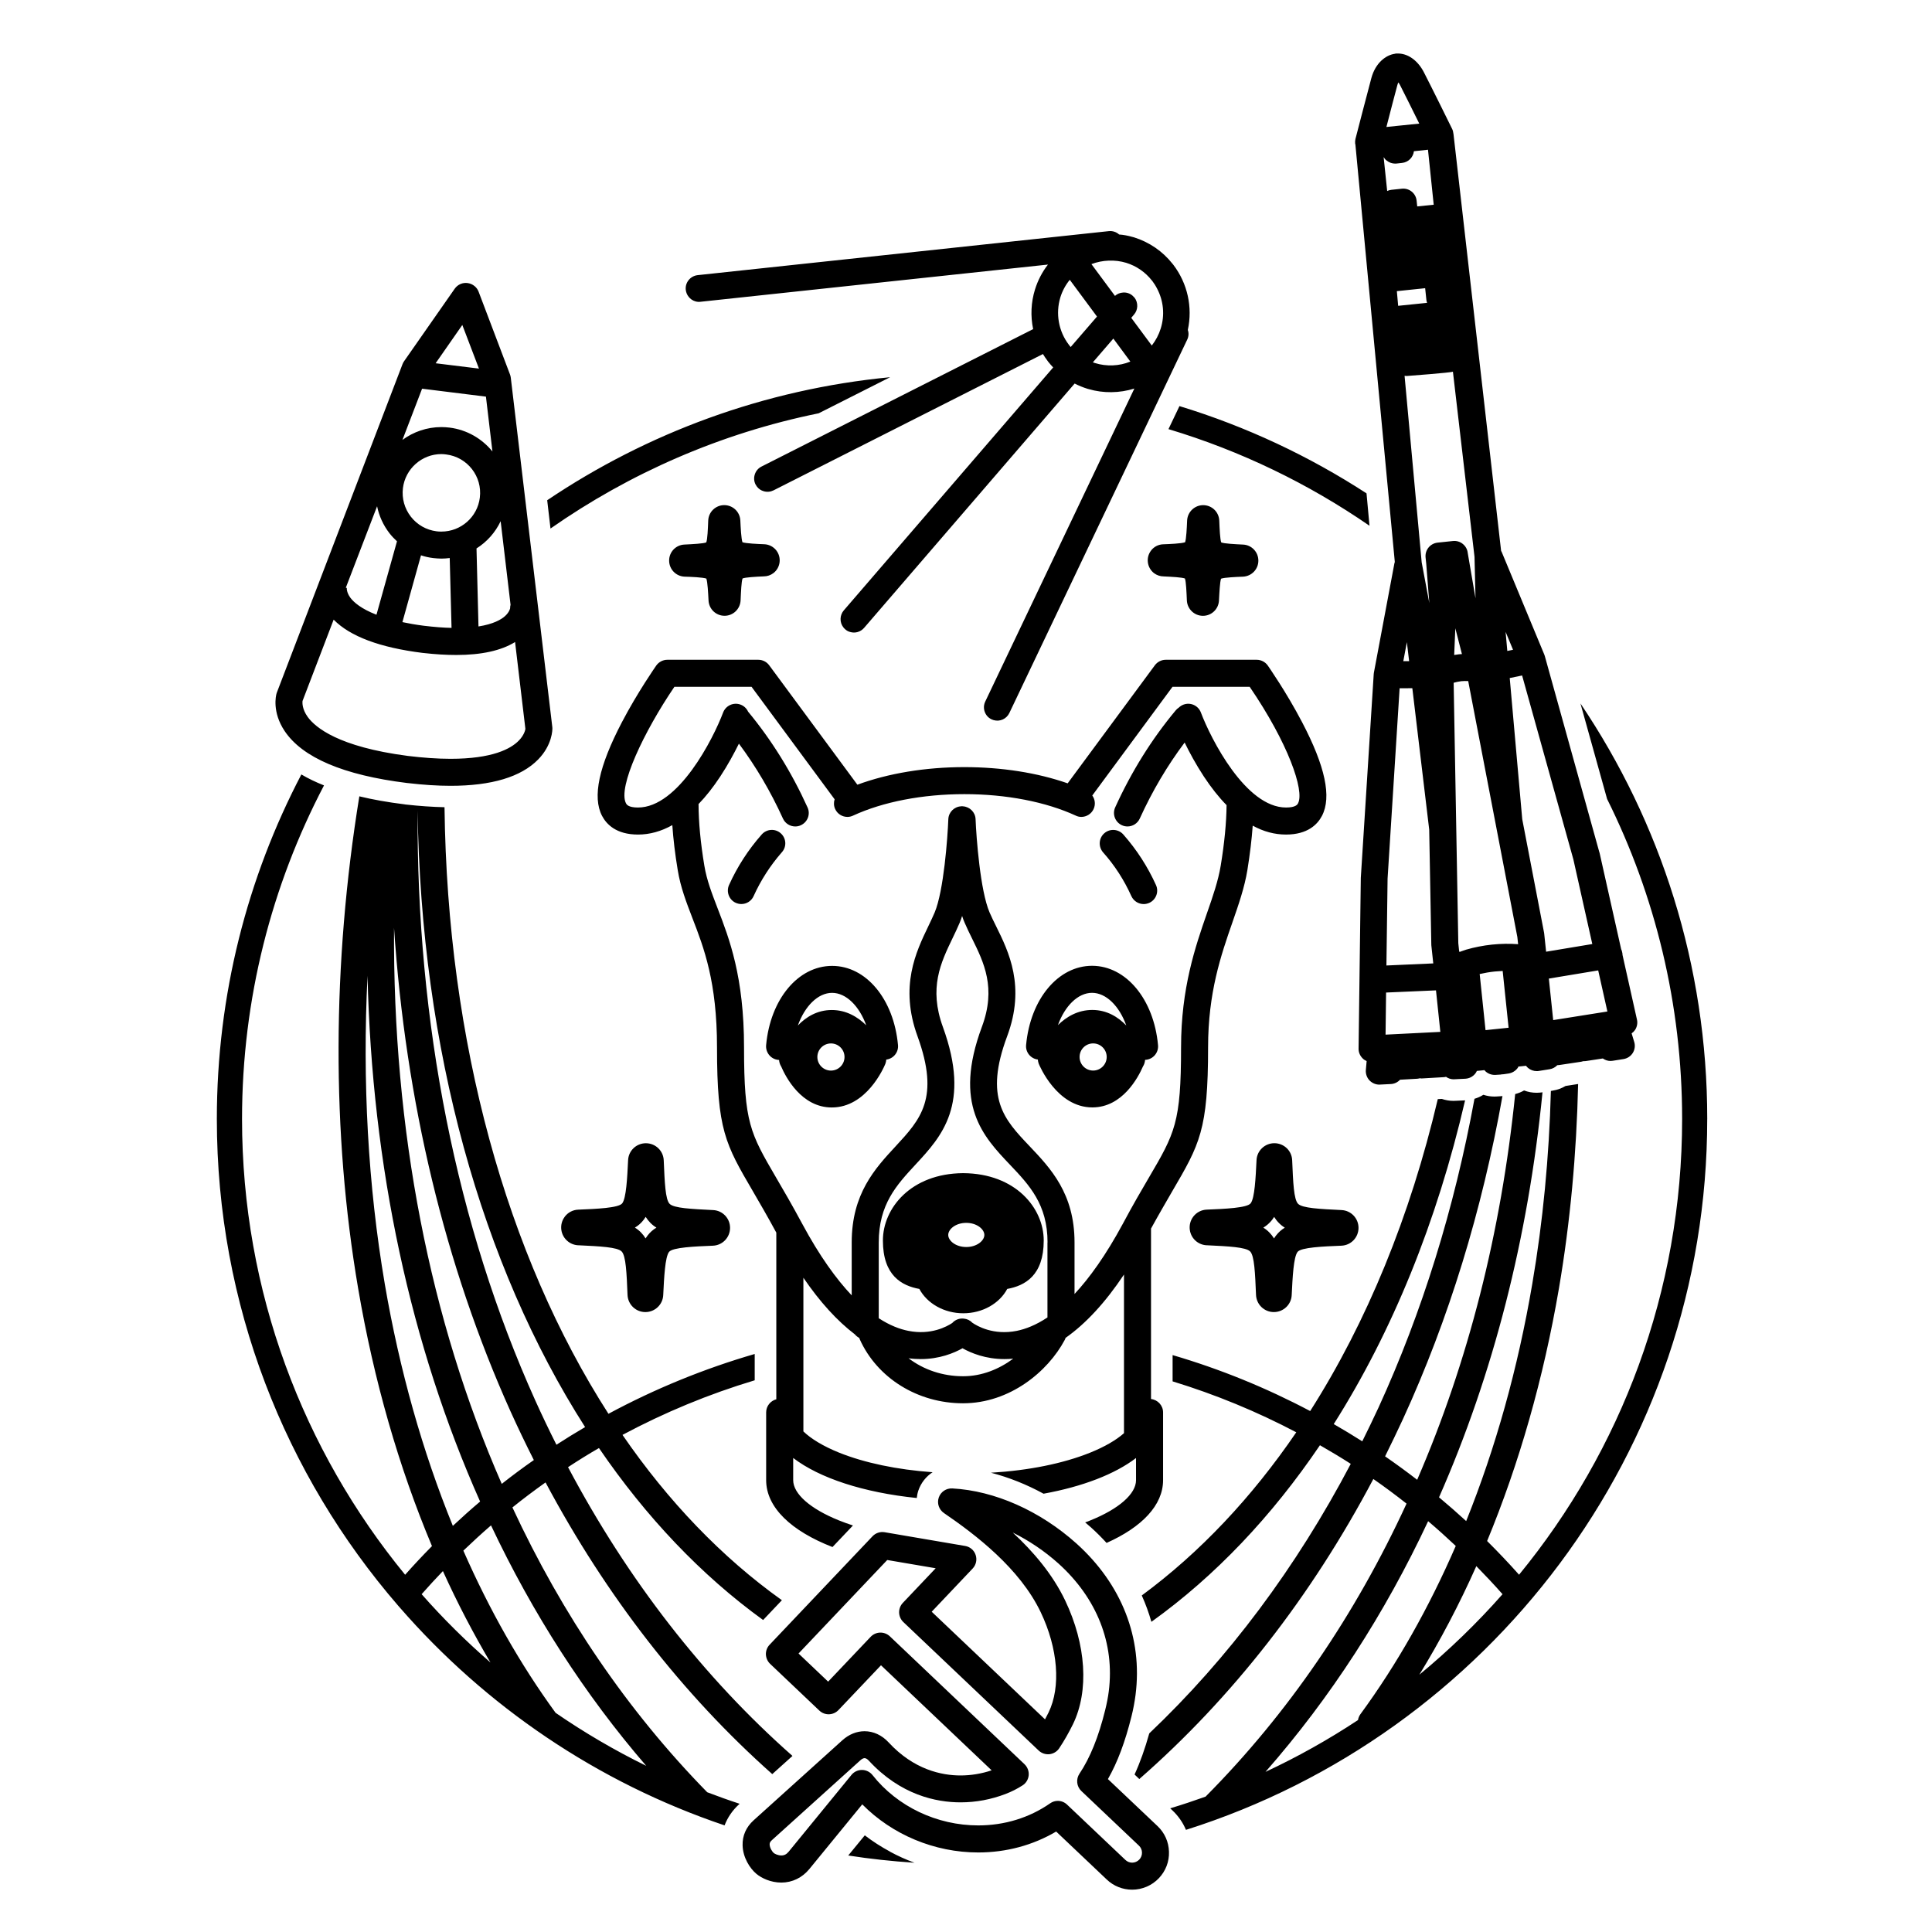 <?xml version="1.0" encoding="UTF-8"?>
<!-- Uploaded to: ICON Repo, www.svgrepo.com, Generator: ICON Repo Mixer Tools -->
<svg fill="#000000" width="800px" height="800px" version="1.1" viewBox="144 144 512 512" xmlns="http://www.w3.org/2000/svg">
 <path d="m379.87 634.7c-2.359-1.27-4.586-2.699-6.691-4.316l-1.559 1.898-2.828 3.445c5.785 0.902 11.637 1.535 17.566 1.918-2.242-0.816-4.41-1.797-6.508-2.934 0.008-0.012 0.008-0.012 0.02-0.012zm-48.457-15.738c2.836 1.078 5.688 2.109 8.59 3.055l-0.105 0.105c-1.773 1.594-3.074 3.523-3.879 5.621-33.668-11.348-63.289-31.527-86.117-57.785-0.133-0.137-0.277-0.301-0.414-0.473-29.918-34.613-48.023-79.707-48.023-128.95 0-32.918 8.102-63.98 22.398-91.297 1.797 1.066 3.824 2.039 6 2.902-13.855 26.445-21.723 56.512-21.723 88.395 0 45.785 16.227 87.863 43.223 120.79 2.312-2.606 4.68-5.133 7.113-7.594-8.785-20.895-15.402-43.875-19.562-68.266-7.039-41.266-6.906-86.027 0.312-130.43 3.613 0.875 7.547 1.57 11.879 2.106 0.117 0.02 0.258 0.039 0.363 0.059 3.664 0.406 7.113 0.648 10.332 0.719 0.754 62.305 16.449 118.71 43.445 160.75 12.297-6.621 25.297-11.941 38.758-15.852v6.973c-12.152 3.652-23.879 8.504-35.039 14.469 12.09 17.582 26.273 32.414 42.246 43.812l-4.977 5.246c-16.465-11.914-31.066-27.352-43.504-45.57-2.785 1.602-5.512 3.301-8.195 5.066 15.84 29.891 35.973 55.781 59.477 76.523l-5.352 4.82c-23.715-21.059-44.031-47.191-60.086-77.301-2.984 2.125-5.926 4.328-8.777 6.629 13.242 28.496 30.547 53.961 51.617 75.469zm-76.742-260.17c-0.336 56.305 10.324 110.03 31.152 156.27 1.805 4 3.684 7.934 5.637 11.809 2.492-1.605 5.027-3.184 7.598-4.68-27.48-42.984-43.492-100.27-44.387-163.39zm22.297 178.45c2.777-2.191 5.613-4.301 8.504-6.312-2.144-4.242-4.211-8.551-6.191-12.93-17.352-38.551-27.801-82.176-30.859-128.15-0.332 53.703 9.484 103.88 28.547 147.39zm-12.961 11.129c2.363-2.211 4.758-4.359 7.227-6.445-18.438-41.379-28.656-88.691-29.836-139.34-1.387 28.008 0.125 55.559 4.574 81.691 3.914 22.848 10.004 44.395 18.035 64.094zm9.973 36.215c-4.539-7.684-8.762-15.754-12.605-24.234-1.918 1.996-3.797 4.039-5.637 6.125 5.656 6.434 11.773 12.48 18.242 18.109zm41.277 27.379c-16.312-18.898-30.074-40.316-41.133-63.723-2.5 2.168-4.934 4.398-7.332 6.695 6.906 15.719 15.094 30.156 24.449 42.98 7.621 5.238 15.652 9.953 24.016 14.047zm135.49 15.957c1.898 1.785 2.977 4.211 3.043 6.812 0.09 2.625-0.875 5.109-2.676 7.008-1.832 1.941-4.43 3.043-7.078 3.043-2.508 0-4.906-0.945-6.734-2.695l-13.406-12.711c-6.168 3.637-13.25 5.543-20.66 5.543-11.602 0-22.781-4.707-30.727-12.75l-13.984 17.098c-1.914 2.348-4.566 3.633-7.461 3.633-2.816 0-5.246-1.184-6.594-2.301-1.762-1.461-3.602-4.367-3.672-7.594-0.07-2.543 0.953-4.832 2.922-6.609l23.484-21.184c1.762-1.594 3.805-2.422 5.91-2.422 2.359 0 4.606 1.047 6.359 2.941 6.695 7.262 14.082 8.781 19.09 8.781 2.754 0 5.57-0.465 8.23-1.359l-29.32-27.84-11.281 11.879c-1.367 1.422-3.621 1.492-5.062 0.121l-13.035-12.375c-0.699-0.672-1.082-1.559-1.125-2.519-0.02-0.945 0.328-1.863 0.977-2.543l27.293-28.762c0.828-0.867 2.023-1.258 3.199-1.062l21.328 3.641c1.305 0.211 2.387 1.137 2.797 2.402 0.414 1.258 0.105 2.625-0.805 3.586l-10.848 11.445 30.031 28.52c0.324-0.594 0.641-1.203 0.945-1.832 3.305-6.785 2.5-16.969-2.086-26.566-5.562-11.648-17.297-20.57-25.641-26.273-1.336-0.918-1.895-2.594-1.375-4.109 0.52-1.523 1.977-2.5 3.594-2.418 11.25 0.609 23.246 5.945 32.891 14.594 12.016 10.816 17.582 25.066 15.664 40.125-0.246 1.867-0.598 3.789-1.074 5.684-1.691 6.801-3.707 12.168-6.246 16.625zm-4.106 7.008c-0.02-0.707-0.312-1.34-0.805-1.809l-15.262-14.48c-1.27-1.199-1.477-3.144-0.504-4.594 2.805-4.18 5.059-9.734 6.832-16.934 0.402-1.648 0.734-3.281 0.934-4.891 1.605-12.656-3.129-24.68-13.352-33.891-3.672-3.289-7.812-6.074-12.098-8.191 5.43 5.027 10.551 11.023 13.887 17.992 5.582 11.707 6.367 23.961 2.074 32.805-1.117 2.262-2.332 4.41-3.648 6.375-0.574 0.875-1.527 1.441-2.57 1.57-1.062 0.105-2.098-0.242-2.871-0.973l-35.875-34.059c-0.68-0.648-1.078-1.559-1.109-2.5-0.02-0.953 0.332-1.875 0.984-2.562l8.707-9.184-12.836-2.188-23.508 24.781 7.844 7.453 11.273-11.879c1.367-1.43 3.621-1.496 5.078-0.133l35.695 33.902c0.789 0.762 1.203 1.84 1.102 2.941-0.105 1.098-0.711 2.09-1.641 2.672-1.414 0.91-2.922 1.668-4.457 2.258-3.863 1.48-7.871 2.231-11.957 2.231-6.438 0-15.895-1.918-24.348-11.09-0.363-0.395-0.777-0.629-1.098-0.629-0.414 0-0.883 0.359-1.129 0.59l-23.457 21.176c-0.516 0.465-0.574 0.816-0.562 1.133 0.02 0.898 0.73 1.953 1.074 2.231 0.258 0.223 1.113 0.664 2.031 0.664 0.766 0 1.359-0.312 1.93-0.992l16.652-20.363c0.68-0.832 1.703-1.309 2.769-1.309h0.02c1.098 0.012 2.106 0.516 2.781 1.359 6.602 8.359 17.086 13.34 28.023 13.34 6.949 0 13.543-2.016 19.039-5.844 0.621-0.438 1.328-0.66 2.047-0.66 0.887 0 1.773 0.344 2.445 0.984l15.457 14.66c0.492 0.469 1.125 0.73 1.797 0.73 0.719 0 1.391-0.293 1.898-0.82 0.484-0.508 0.73-1.168 0.711-1.875zm149.79-194.38c0 88.223-58.156 163.12-138.14 188.38-0.816-1.934-2.019-3.672-3.582-5.152l-0.59-0.555c3.148-0.945 6.289-1.996 9.367-3.094 21.875-22.027 39.727-48.238 53.262-77.656-2.871-2.258-5.805-4.449-8.797-6.523-16.445 31.121-37.441 58.02-62.023 79.512l-1.258-1.199c1.477-3.219 2.746-6.801 3.898-10.898 20.949-19.871 38.965-43.969 53.398-71.43-2.676-1.723-5.41-3.344-8.168-4.934-12.73 18.793-27.711 34.648-44.664 46.801-0.68-2.371-1.527-4.711-2.551-6.988 15.441-11.383 29.188-26.012 40.945-43.242-10.469-5.508-21.441-10.027-32.777-13.496v-6.961c12.645 3.703 24.859 8.695 36.461 14.828 15.012-23.574 26.516-51.609 33.816-82.664l1.062-0.059c0.977 0.336 2.019 0.523 3.074 0.523 0.156 0 0.324-0.004 0.469-0.016l2.629-0.117c-7.445 32.168-19.266 61.254-34.805 85.789 2.551 1.461 5.066 2.992 7.559 4.57 1.457-2.949 2.902-5.918 4.297-8.934 11.582-25.293 20.113-52.828 25.438-81.844 0.836-0.25 1.633-0.59 2.352-1.062 0.941 0.312 1.918 0.473 2.934 0.473 0.188 0 0.383-0.012 0.578-0.02l1.309-0.086c0.105 0 0.156-0.023 0.246-0.035-5.402 30.324-14.227 59.141-26.34 85.543-1.551 3.359-3.141 6.656-4.769 9.945 2.883 1.996 5.727 4.062 8.504 6.211 13.473-31.074 22.25-65.52 25.973-102.22 0.836-0.211 1.613-0.535 2.359-0.953 1.043 0.398 2.168 0.609 3.301 0.609 0.508 0 0.984-0.047 1.477-0.105l0.105-0.035c-3.797 38.598-13.078 74.805-27.422 107.35 2.438 2.039 4.84 4.133 7.195 6.297 7.785-19.348 13.703-40.477 17.512-62.832 2.832-16.566 4.469-33.695 4.934-51.156l0.539-0.102c1.188-0.176 2.332-0.609 3.356-1.219l3.324-0.52c-0.422 18.504-2.098 36.664-5.09 54.199-4.09 23.871-10.535 46.375-19.027 66.914 2.902 2.887 5.738 5.856 8.465 8.934 26.988-32.918 43.215-75.008 43.215-120.79 0-30.441-7.164-59.246-19.887-84.797l-7.059-25.316c21.223 31.492 33.602 69.371 33.602 110.13zm-91.922 157.75c9.715-13.254 18.176-28.234 25.281-44.613-2.394-2.246-4.82-4.449-7.32-6.559-11.465 24.5-25.902 46.836-43.102 66.434 8.535-3.984 16.711-8.57 24.516-13.73 0.086-0.543 0.293-1.062 0.625-1.531zm37.68-31.82c-2.254-2.559-4.586-5.019-6.949-7.438-4.516 10.148-9.574 19.754-15.105 28.777 7.902-6.527 15.285-13.66 22.055-21.34zm-209.22-101.8c2.539 0.117 4.516 2.207 4.504 4.727-0.012 2.539-1.996 4.602-4.523 4.715-4.769 0.191-10.695 0.438-11.645 1.641-1.055 1.367-1.316 6.727-1.543 11.441-0.109 2.519-2.195 4.508-4.727 4.508h-0.012c-2.539 0-4.606-2-4.719-4.527-0.238-5.789-0.422-10.379-1.566-11.539-1.137-1.148-5.812-1.367-11.273-1.629h-0.02c-1.043 0-2.066-0.348-2.883-0.984-2.055-1.582-2.449-4.516-0.906-6.57 0.02-0.035 0.039-0.059 0.059-0.09 0.855-1.098 2.144-1.758 3.543-1.805 4.762-0.195 10.688-0.449 11.633-1.668 1.062-1.367 1.336-6.727 1.562-11.441 0.109-2.523 2.195-4.492 4.715-4.492 2.559 0.012 4.625 1.996 4.727 4.535 0.246 5.793 0.422 10.387 1.566 11.531 1.137 1.145 5.699 1.355 11.508 1.648zm-15.008 4.656c-0.578-0.348-1.109-0.766-1.594-1.258-0.484-0.5-0.906-1.039-1.258-1.594-0.168 0.273-0.348 0.535-0.543 0.789-0.641 0.848-1.406 1.516-2.312 2.055 0.586 0.359 1.133 0.789 1.617 1.289 0.48 0.5 0.875 1.008 1.211 1.57 0.176-0.277 0.363-0.539 0.551-0.789 0.656-0.855 1.434-1.527 2.328-2.062zm131.07 0.242v45.176c1.789 0.203 3.195 1.707 3.195 3.543v17.965c0 6.641-5.617 12.453-14.973 16.629-1.301-1.414-2.672-2.801-4.144-4.121-0.5-0.453-1.012-0.875-1.531-1.32 0.469-0.16 0.941-0.332 1.367-0.523 7.598-3.062 12.113-7.039 12.113-10.664l-0.004-5.871c-5.562 4.254-14.105 7.566-24.5 9.457-4.516-2.469-9.211-4.336-13.941-5.562 9.969-0.59 19.145-2.434 26.328-5.336 3.82-1.543 6.852-3.309 8.926-5.144v-42.043c-4.961 7.445-10.148 13.039-15.48 16.785-0.066 0.195-0.137 0.395-0.25 0.594-4.449 8.324-14.516 16.742-26.93 16.742-12.004 0-22.758-6.676-27.387-17.008-0.055-0.105-0.086-0.223-0.105-0.312-0.453-0.242-0.848-0.551-1.164-0.941-4.684-3.57-9.254-8.57-13.648-15.008v40.723c2.07 1.996 5.289 3.93 9.406 5.602 6.832 2.75 15.441 4.535 24.836 5.215-1.723 1.125-3.066 2.801-3.769 4.836-0.227 0.66-0.352 1.328-0.422 1.996-14.168-1.449-25.789-5.289-32.754-10.609v5.871c0 3.629 4.519 7.602 12.102 10.664 1.199 0.48 2.438 0.934 3.738 1.352l-5.422 5.715c-10.906-4.231-17.582-10.488-17.582-17.73v-17.965c0-1.664 1.152-3.059 2.691-3.465v-44.164c-2.394-4.418-4.41-7.871-6.191-10.938-7.301-12.496-9.523-16.27-9.523-38.168 0-17.336-3.457-26.336-6.523-34.258-1.598-4.18-3.141-8.133-3.883-12.699-0.715-4.262-1.18-8.258-1.438-11.93-2.961 1.656-5.984 2.5-9.094 2.5-5.742 0-8.344-2.699-9.531-4.961-2.59-4.984-0.855-13.113 5.273-24.824 4.18-7.981 8.902-14.711 9.09-15 0.68-0.953 1.773-1.531 2.934-1.531h24.137c1.125 0 2.195 0.539 2.867 1.457l23.367 31.648c8.184-3.019 18.055-4.66 28.336-4.66h0.031c9.875 0 19.371 1.5 27.363 4.297l23.105-31.285c0.684-0.918 1.75-1.457 2.883-1.457h24.117c1.152 0 2.262 0.57 2.934 1.531 0.188 0.289 4.902 7.008 9.082 15 6.141 11.707 7.871 19.84 5.273 24.824-1.176 2.262-3.789 4.961-9.527 4.961-3.027 0-5.961-0.789-8.828-2.359-0.258 3.637-0.734 7.566-1.414 11.789-0.762 4.621-2.324 9.113-3.965 13.844-3.031 8.699-6.449 18.582-6.449 33.117 0 21.895-2.207 25.676-9.512 38.168-1.621 2.809-3.465 5.961-5.609 9.859zm-36.516 34.484c-0.801 0.074-1.586 0.109-2.352 0.109-4.953 0-8.797-1.582-11.09-2.867-2.281 1.285-6.125 2.867-11.07 2.867-1.031 0-2.102-0.059-3.219-0.215 3.965 3.027 9.02 4.762 14.43 4.762 5.031 0.008 9.605-1.918 13.301-4.656zm9.094-30.789c0-10.105-4.832-15.211-9.965-20.617-7.094-7.465-15.098-15.926-7.441-36.516 3.859-10.348 0.555-17.035-2.625-23.484-0.691-1.402-1.328-2.699-1.91-4.062-0.258-0.57-0.484-1.188-0.699-1.848-0.207 0.648-0.422 1.27-0.66 1.824-0.57 1.355-1.199 2.656-1.867 4.047-3.117 6.481-6.359 13.168-2.562 23.555 7.465 20.547-0.348 29.004-7.262 36.457-5.008 5.41-9.742 10.516-9.742 20.645v20.07c2.953 1.918 5.594 2.902 7.824 3.34 5.996 1.211 10.246-1.148 11.648-2.074 0.816-0.906 1.969-1.301 3.09-1.16 0.848 0.074 1.633 0.449 2.254 1.098 1.293 0.887 5.602 3.371 11.754 2.144 2.312-0.469 5.066-1.508 8.141-3.559v-19.859l0.023 0.008zm35.383-51.719c0-15.738 3.789-26.672 6.836-35.465 1.621-4.629 3.004-8.656 3.672-12.672 0.992-6.027 1.512-11.426 1.551-16.047-2.055-2.09-4.062-4.621-6.012-7.578-2.125-3.231-3.848-6.434-5.098-9.012-4.586 6.109-8.578 12.852-11.887 20.133-0.598 1.324-1.91 2.106-3.254 2.106-0.508 0-1.012-0.105-1.484-0.324-1.797-0.816-2.594-2.938-1.785-4.727 4.309-9.477 9.715-18.141 16.062-25.738 0.238-0.289 0.516-0.516 0.781-0.695 0.363-0.344 0.777-0.621 1.258-0.801 1.848-0.699 3.914 0.238 4.613 2.082 2.644 7.008 11.875 25.184 22.57 25.184 2.602 0 3.043-0.832 3.18-1.117 1.762-3.371-2.664-16.012-12.82-30.875h-20.449l-21.262 28.812c0.734 1.004 0.91 2.367 0.352 3.582-0.598 1.305-1.91 2.086-3.254 2.086-0.492 0-1.008-0.109-1.484-0.348-7.961-3.656-18.414-5.684-29.492-5.684h-0.031c-11.055 0-21.527 2.023-29.473 5.684-0.492 0.238-1.004 0.348-1.508 0.348-1.352 0-2.644-0.77-3.25-2.086-0.379-0.84-0.414-1.758-0.141-2.578l-22.016-29.816h-20.445c-8.062 11.859-15.047 26.582-12.832 30.875 0.156 0.289 0.578 1.117 3.18 1.117 10.707 0 19.926-18.176 22.57-25.195 0.711-1.832 2.766-2.769 4.625-2.07 0.918 0.344 1.602 1.027 1.988 1.859 6.219 7.512 11.523 16.047 15.75 25.375 0.828 1.789 0.023 3.91-1.777 4.727-0.473 0.223-0.973 0.324-1.477 0.324-1.359 0-2.664-0.781-3.266-2.106-3.25-7.16-7.176-13.809-11.664-19.84-1.25 2.519-2.902 5.606-4.957 8.723-1.867 2.832-3.777 5.262-5.758 7.301 0.012 0.047 0.02 0.066 0.02 0.105 0.012 4.672 0.523 10.137 1.535 16.219 0.641 3.856 1.984 7.301 3.512 11.289 3.117 8.09 7.004 18.164 7.004 36.84 0 19.957 1.637 22.758 8.523 34.562 1.867 3.188 4.18 7.148 6.898 12.207 4.621 8.594 9.047 14.664 13.113 18.965v-14.012c0-12.938 6.191-19.613 11.648-25.504 6.57-7.109 11.77-12.715 5.793-29.152-4.82-13.215-0.383-22.395 2.836-29.102 0.621-1.301 1.219-2.539 1.715-3.715 2.394-5.707 3.426-19.773 3.613-24.703 0.07-1.855 1.559-3.316 3.379-3.414 0.039-0.012 0.09-0.02 0.121-0.02h0.105 0.102c0.059 0 0.105 0.012 0.145 0.02 1.82 0.102 3.305 1.562 3.371 3.406 0.195 4.934 1.25 18.992 3.699 24.691 0.504 1.164 1.102 2.402 1.754 3.703 3.316 6.711 7.856 15.914 2.91 29.152-6.121 16.398-0.805 22 5.926 29.09 5.586 5.883 11.934 12.566 11.934 25.531v13.668c3.977-4.266 8.293-10.254 12.801-18.609 2.695-5.059 5.019-9.02 6.887-12.207 6.918-11.797 8.543-14.598 8.543-34.555zm-6.106-0.59c0.188 1.98-1.27 3.723-3.238 3.898-0.066 0.012-0.117 0.012-0.195 0.012-0.031 0.629-0.227 1.23-0.559 1.754-1.238 2.84-5.406 10.848-13.41 10.848-9.402 0-14.016-11.105-14.211-11.578-0.137-0.344-0.195-0.727-0.238-1.109-1.914-0.238-3.293-1.949-3.109-3.863 1.133-12.168 8.484-20.98 17.488-20.98 9 0.012 16.359 8.852 17.473 21.02zm-13.602 3.144c0-1.984-1.605-3.594-3.594-3.594s-3.594 1.605-3.594 3.594c0 1.984 1.602 3.602 3.594 3.602 1.98 0 3.594-1.617 3.594-3.602zm5.188-8.344c-1.84-5.144-5.324-8.652-9.074-8.652-3.727 0-7.199 3.465-9.035 8.551 2.246-2.207 5.273-4.016 9.113-4.016 3.859 0.008 6.82 1.859 8.996 4.117zm60.656-233.73c-0.031-0.398-0.02-0.789 0.07-1.18 0.137-0.52 3.223-12.488 4.227-16.184 1.102-4.027 3.848-6.086 6.223-6.418 0.074-0.012 0.117-0.039 0.195-0.051h0.039c0.02 0 0.031-0.012 0.055-0.012 0.09 0 0.16 0.012 0.246 0 2.777-0.141 5.512 1.738 7.184 5.012 1.762 3.406 7.246 14.504 7.465 14.973 0.18 0.363 0.277 0.754 0.316 1.152 0.02 0.07 0.031 0.125 0.039 0.191l12.617 110.46c0.066 0.102 0.117 0.203 0.168 0.324l11.246 27.09s0 0.012 0.012 0.012l0.012 0.047c0.059 0.121 0.102 0.25 0.141 0.402l14.453 51.988c0.02 0.066 0.031 0.117 0.066 0.18l5.719 25.523c0.133 0.289 0.246 0.59 0.289 0.926 0.066 0.191 0.066 0.398 0.066 0.578l3.828 17.133c0.227 0.953 0.031 1.98-0.523 2.797-0.246 0.352-0.535 0.637-0.887 0.871l0.68 2.242c0.312 0.977 0.176 2.066-0.367 2.941-0.539 0.871-1.445 1.473-2.481 1.637l-2.863 0.453c-0.188 0.035-0.371 0.047-0.559 0.047-0.734 0-1.441-0.242-2.039-0.664l-4.516 0.691c-0.188 0.023-0.359 0.035-0.535 0.035-0.055 0-0.105-0.012-0.145-0.012-0.195 0.066-0.363 0.125-0.578 0.156l-5.812 0.875c-0.16 0.023-0.316 0.035-0.484 0.039-0.539 0.559-1.238 0.941-2.023 1.066l-2.856 0.457c-0.188 0.039-0.383 0.047-0.57 0.047-0.836 0-1.641-0.297-2.281-0.82-0.215-0.172-0.395-0.383-0.555-0.598l-2.023 0.211c-0.059 0.102-0.102 0.207-0.145 0.312-0.578 0.82-1.465 1.371-2.457 1.527l-1.32 0.191c-0.168 0.023-0.336 0.035-0.504 0.035h-0.012c-0.105 0.012-0.188 0.039-0.297 0.055l-1.324 0.086c-0.082 0.004-0.152 0.004-0.227 0.004-0.926 0-1.812-0.352-2.481-0.988-0.102-0.102-0.141-0.18-0.227-0.277l-2.012 0.211c-0.105 0.25-0.262 0.492-0.422 0.707-0.648 0.812-1.602 1.301-2.625 1.359l-2.902 0.141c-0.059 0.012-0.121 0.012-0.188 0.012-0.734 0-1.445-0.23-2.031-0.656-0.156 0.016-0.312 0.07-0.449 0.082l-5.906 0.344c-0.07 0.004-0.133 0.004-0.207 0.004-0.121 0-0.258-0.023-0.367-0.047-0.215 0.051-0.449 0.105-0.684 0.125l-4.57 0.258c-0.629 0.672-1.492 1.098-2.414 1.145l-2.902 0.145c-0.07 0-0.109 0.012-0.176 0.012-0.957 0-1.898-0.395-2.59-1.098-0.711-0.734-1.074-1.777-0.984-2.797l0.207-2.344c-0.367-0.172-0.73-0.379-1.023-0.68-0.719-0.695-1.133-1.629-1.113-2.625l0.59-45.246c0-0.059 0-0.133 0.012-0.18l3.414-53.867c0.012-0.125 0.031-0.289 0.059-0.43l0.012-0.039v-0.012l5.41-28.844c0.02-0.117 0.074-0.23 0.105-0.344l-10.449-110.69c-0.07-0.07-0.059-0.145-0.059-0.219zm8.285 217.83 12.414-0.551-0.508-4.769c-0.012-0.105-0.012-0.191-0.012-0.309l-0.555-30.379-4.473-37.473-3.367 0.012-3.191 50.441zm3.113-174.82 7.664-0.789c-0.105-0.293-0.176-0.559-0.195-0.867l-0.316-3.012-7.5 0.781zm2.906 94.168-0.598-5.039-0.945 5.047zm8.27 98.246-1.152-11-13.227 0.574-0.137 11.156zm18.09-1.098-1.57-15.047c-0.68 0.031-1.367 0.082-2.066 0.141-1.391 0.141-2.734 0.379-4.027 0.672l1.551 14.871zm23.746-15.195-13.078 2.168 1.152 11.004 14.363-2.281zm-20.164-78.156-3.281 0.68 3.316 37.414 5.773 30.016c0.012 0.105 0.02 0.215 0.047 0.312l0.504 4.781 12.242-2.035-5.027-22.465zm-4.375-11.559 0.453 5.059 1.516-0.312zm-9.91 13.039c-0.59-0.031-1.199-0.02-1.82 0.031-0.719 0.102-1.406 0.227-2.035 0.418l1.23 69.008 0.215 2.07c0.156 0.406-0.195 0.312 1.898-0.363 2.16-0.621 4.473-1.078 6.836-1.328 2.352-0.238 4.684-0.277 6.906-0.105l-0.207-1.91zm-2.566-7.082c0.309-0.047 0.594-0.047 0.906-0.066l-1.754-6.836-0.301 7.07c0.379-0.051 0.762-0.125 1.148-0.168zm-13.414-73.789c-0.125 0.012-0.25 0.02-0.383 0.02-0.168 0-0.332-0.02-0.5-0.047l4.535 49.438 2.023 10.793s-0.785-10.184-0.816-10.41l-0.176-1.684c-0.195-1.977 1.23-3.715 3.18-3.926l4.074-0.43c0.945-0.098 1.891 0.176 2.625 0.785 0.734 0.598 1.211 1.461 1.301 2.414l2.055 11.984-0.266-10.992-5.723-49.07c-0.438 0.27-11.93 1.125-11.93 1.125zm-5.695-65.969 3.305-0.344h0.012l5.391-0.551c-1.777-3.602-4.121-8.309-5.129-10.27-0.145-0.273-0.293-0.473-0.402-0.641-0.105 0.176-0.195 0.398-0.273 0.699-0.59 2.144-1.902 7.231-2.902 11.105zm-0.738 7.969 0.941 8.996c0.336-0.152 0.719-0.273 1.113-0.312l2.785-0.297c1.961-0.203 3.707 1.219 3.906 3.188l0.16 1.508 4.367-0.449-1.516-14.574-3.727 0.395c-0.195 1.613-1.477 2.941-3.168 3.102l-1.426 0.16c-0.109 0.012-0.246 0.02-0.367 0.02-0.816 0-1.613-0.281-2.254-0.801-0.34-0.238-0.602-0.562-0.816-0.934zm-184.94 35.203c-0.215-1.941 1.199-3.68 3.141-3.906l108.96-11.664c0.992-0.105 1.996 0.211 2.746 0.891 1.129 0.07 2.387 0.312 3.582 0.66l0.352 0.09c4.066 1.27 7.609 3.707 10.242 7.047l0.195 0.242c3.754 4.938 5.144 11.227 3.828 17.266 0.289 0.77 0.246 1.727-0.156 2.551l-47.133 98.945c-0.746 1.578-2.508 2.379-4.18 1.891-0.188-0.055-0.352-0.109-0.523-0.191-0.516-0.25-0.945-0.578-1.289-1.02-0.828-1.078-0.984-2.508-0.402-3.703l39.52-82.953c-3.93 1.234-8.238 1.289-12.148 0.137l-0.273-0.074c-1.184-0.367-2.312-0.832-3.406-1.387l-55.809 64.762c-0.91 1.047-2.348 1.48-3.672 1.078-0.488-0.117-0.934-0.367-1.324-0.715-0.172-0.152-0.328-0.312-0.473-0.5l-0.039-0.047c-1.012-1.32-0.945-3.199 0.133-4.457l55.496-64.391c-0.465-0.488-0.91-0.996-1.336-1.531l-0.16-0.227c-0.434-0.574-0.855-1.184-1.219-1.793l-71.398 36.129c-0.805 0.398-1.727 0.488-2.586 0.23-0.719-0.191-1.34-0.621-1.793-1.199-0.168-0.223-0.281-0.402-0.383-0.594-0.422-0.836-0.492-1.793-0.188-2.699 0.293-0.887 0.922-1.629 1.77-2.051l71.984-36.422c-0.734-3.5-0.559-7.113 0.484-10.48 0.75-2.414 1.898-4.648 3.445-6.625l-92.078 9.859c-0.453 0.066-0.918 0.016-1.352-0.105-0.719-0.211-1.352-0.641-1.797-1.219-0.449-0.551-0.676-1.176-0.758-1.824zm117.82 19-4.508-6.098-5.43 6.297c0.195 0.07 0.383 0.133 0.57 0.191 3.082 0.957 6.414 0.812 9.367-0.391zm-10.316-25.828 6.238 8.418c0.59-0.523 1.32-0.832 2.106-0.883 0.945-0.09 1.859 0.223 2.57 0.84 0.168 0.152 0.332 0.316 0.484 0.5l0.035 0.02c0.996 1.336 0.945 3.223-0.145 4.473l-0.734 0.867 5.441 7.34c1.055-1.352 1.859-2.863 2.371-4.516 1.109-3.547 0.754-7.316-0.977-10.594-0.363-0.719-0.797-1.379-1.258-2l-0.125-0.145c-1.742-2.211-4.09-3.824-6.781-4.664-2.969-0.902-6.305-0.773-9.227 0.344zm-5.973 21.379 0.109 0.145c0.125 0.152 0.246 0.297 0.363 0.449l6.977-8.074-7.215-9.742c-1.129 1.387-1.977 2.957-2.5 4.664-1.297 4.285-0.473 8.969 2.266 12.559zm78.875 39.371c-15.219-9.883-31.867-17.723-49.574-23.125l-2.91 6.102c19.207 5.769 37.125 14.473 53.273 25.605zm-45.938 191.71c0.023-0.035 0.055-0.059 0.066-0.09 0.867-1.098 2.144-1.758 3.551-1.805 4.746-0.195 10.672-0.449 11.613-1.668 1.074-1.367 1.328-6.727 1.559-11.441 0.117-2.523 2.207-4.492 4.731-4.492 2.551 0.012 4.625 1.996 4.715 4.535 0.242 5.793 0.422 10.387 1.57 11.531 1.145 1.152 5.719 1.367 11.504 1.652 2.539 0.117 4.516 2.207 4.508 4.727-0.012 2.539-1.988 4.602-4.519 4.715-4.769 0.191-10.695 0.438-11.629 1.641-1.074 1.367-1.328 6.727-1.559 11.441-0.105 2.519-2.188 4.508-4.727 4.508h-0.02c-2.519 0-4.594-2-4.707-4.527-0.246-5.789-0.422-10.379-1.562-11.539-1.133-1.148-5.82-1.367-11.289-1.629h-0.02c-1.031 0-2.055-0.348-2.883-0.984-2.047-1.586-2.434-4.519-0.902-6.574zm18.586 2.883c0.59 0.359 1.129 0.789 1.613 1.289s0.887 1.008 1.23 1.57c0.16-0.277 0.348-0.539 0.543-0.789 0.66-0.852 1.414-1.527 2.312-2.062-0.578-0.348-1.094-0.766-1.578-1.258-0.5-0.5-0.902-1.039-1.25-1.594-0.168 0.273-0.363 0.535-0.551 0.797-0.656 0.836-1.418 1.496-2.32 2.047zm-117.84-215.81 18.941-9.566c-33.402 3.211-64.406 14.785-90.879 32.605l0.875 7.5c21.02-14.688 45.094-25.258 71.062-30.539zm38.344 201.37c13.855 0.09 21.305 9.262 21.305 17.852 0 9.305-5.008 11.98-9.672 12.828-2.047 3.856-6.555 6.453-11.645 6.453-5.094 0-9.602-2.609-11.648-6.453-4.648-0.848-9.656-3.523-9.656-12.828 0-8.578 7.438-17.746 21.207-17.852h0.109zm0.777 13.172c-2.82 0-4.781 1.688-4.781 3.203s1.965 3.199 4.781 3.199c2.816 0 4.793-1.684 4.793-3.199-0.004-1.516-1.977-3.203-4.793-3.203zm43.75-86.594c0.605 1.328 1.91 2.109 3.269 2.109 0.5 0 0.992-0.109 1.465-0.312 1.809-0.812 2.613-2.949 1.789-4.734-2.203-4.875-5.113-9.371-8.645-13.383-1.301-1.48-3.57-1.641-5.059-0.324-1.477 1.305-1.605 3.562-0.312 5.055 3.082 3.453 5.594 7.363 7.492 11.59zm-224.41-43.777c-3.34-5.019-2.277-9.375-2.144-9.848 0.031-0.105 0.059-0.23 0.105-0.328l33.293-87.004c0.105-0.277 0.238-0.527 0.402-0.766l13.441-19.25c0.785-1.117 2.144-1.699 3.492-1.48 1.281 0.203 2.383 1.074 2.832 2.273l8.324 21.945c0.102 0.273 0.168 0.551 0.207 0.848l10.992 92.496c0.02 0.117 0.031 0.23 0.031 0.344 0.012 0.457-0.012 4.488-3.777 8.344-4.519 4.621-12.324 6.973-23.207 6.973-3.461 0-7.269-0.25-11.367-0.73-0.074-0.012-0.145-0.012-0.207-0.02-16.797-2.078-27.699-6.719-32.418-13.797zm57.266-55.574c-1.414 2.984-3.641 5.481-6.398 7.215l0.523 20.676c3.945-0.621 6-1.812 7.043-2.754 1.152-1.043 1.34-2.039 1.34-2.051-0.012-0.316 0.039-0.641 0.117-0.945zm-5.519-6.238c0.711-5.617-3.293-10.758-8.922-11.453-0.414-0.055-0.867-0.098-1.281-0.098-5.148 0-9.539 3.883-10.176 9.008-0.324 2.731 0.414 5.406 2.098 7.578 1.684 2.16 4.106 3.531 6.82 3.879 0.434 0.066 0.855 0.074 1.289 0.074 5.164-0.004 9.543-3.859 10.172-8.988zm-11.711-35.621 11.48 1.414-4.41-11.562zm-8.797 20.316c2.891-2.133 6.484-3.402 10.312-3.402 0.727 0 1.445 0.051 2.172 0.137 4.644 0.578 8.621 2.957 11.367 6.328l-1.723-14.535-16.922-2.102zm-0.008 48.285c1.672 0.359 3.523 0.684 5.606 0.953 0.039 0 0.07 0.012 0.105 0.012 2.754 0.332 5.164 0.523 7.309 0.562l-0.484-18.512c-0.719 0.09-1.438 0.152-2.188 0.152-0.727 0-1.457-0.07-2.172-0.141-1.125-0.133-2.207-0.379-3.25-0.727zm-15-9.109 0.227 0.07s0.031-0.055 0.051-0.152c-0.012 0.039-0.195 1.195 0.941 2.742 0.887 1.176 2.816 2.902 6.906 4.492l5.438-19.461c-0.711-0.656-1.367-1.34-1.969-2.106-1.664-2.141-2.777-4.609-3.305-7.18zm-10.105 34.227c2.055 2.836 8.188 7.926 26.379 10.316 0.02 0.012 0.039 0.012 0.059 0.012 4.152 0.508 8 0.777 11.43 0.777 11.055 0 15.941-2.625 18.086-4.828 1.414-1.445 1.703-2.793 1.742-3.098l-2.734-23.02c-3.684 2.273-8.887 3.43-15.566 3.43-2.664 0-5.562-0.168-8.707-0.527-0.07-0.012-0.141-0.012-0.215-0.02-11.336-1.41-19.242-4.379-23.59-8.816l-8.254 21.574c-0.043 0.469-0.105 2.137 1.371 4.199zm156.44 86.953c0.188 1.914-1.199 3.629-3.109 3.863-0.031 0.383-0.102 0.766-0.246 1.145-0.492 1.176-5.039 11.543-14.191 11.543-8.027 0-12.207-8.047-13.41-10.863-0.332-0.523-0.523-1.125-0.559-1.738-0.07 0-0.125 0-0.195-0.004-1.969-0.18-3.406-1.934-3.238-3.906 1.113-12.168 8.469-21.008 17.488-21.008 9-0.008 16.34 8.801 17.461 20.969zm-14.172 3.176c0-1.984-1.605-3.594-3.598-3.594-1.98 0-3.598 1.605-3.598 3.594 0 1.984 1.621 3.602 3.598 3.602 1.988 0 3.598-1.617 3.598-3.602zm5.754-8.406c-1.848-5.098-5.324-8.59-9.047-8.59-3.75 0-7.227 3.508-9.074 8.652 2.168-2.258 5.129-4.106 8.988-4.106 3.84-0.004 6.871 1.828 9.133 4.043zm-22.66-50.883c-1.484-1.32-3.738-1.152-5.039 0.324-3.543 4.012-6.453 8.504-8.656 13.383-0.801 1.789-0.012 3.926 1.797 4.734 0.473 0.203 0.973 0.312 1.465 0.312 1.367 0 2.664-0.781 3.254-2.109 1.91-4.227 4.43-8.121 7.481-11.613 1.328-1.469 1.184-3.738-0.301-5.031zm98.172-74.973c-0.012 0.012-0.02 0.031-0.031 0.055-1.422 1.844-1.082 4.516 0.777 5.977 0.734 0.555 1.652 0.871 2.578 0.871 2.172 0.102 4.793 0.238 5.617 0.551 0.312 0.82 0.422 3.57 0.52 5.801 0.105 2.289 1.969 4.082 4.254 4.09h0.012c2.273 0 4.141-1.785 4.242-4.066 0.105-1.977 0.246-4.902 0.551-5.773 0.969-0.344 4.09-0.469 5.809-0.535 2.281-0.105 4.082-1.965 4.082-4.238 0.012-2.273-1.77-4.16-4.035-4.266-2.231-0.109-4.969-0.246-5.805-0.57-0.316-0.82-0.434-3.57-0.523-5.789-0.09-2.273-1.949-4.082-4.254-4.09-2.262 0-4.141 1.773-4.262 4.047-0.082 1.984-0.227 4.922-0.539 5.785-0.969 0.344-4.09 0.48-5.801 0.539-1.258 0.035-2.41 0.625-3.191 1.613zm-117.88 7.481c0.336 0.984 0.473 3.848 0.578 5.773 0.102 2.297 1.961 4.082 4.254 4.082h0.012c2.273-0.012 4.125-1.793 4.231-4.09 0.105-2.227 0.207-4.977 0.523-5.801 0.801-0.312 3.445-0.457 5.613-0.551 0.934 0 1.84-0.312 2.594-0.891 1.832-1.43 2.176-4.102 0.762-5.953-0.012-0.023-0.02-0.047-0.039-0.055-0.777-0.977-1.93-1.57-3.168-1.617-1.703-0.07-4.793-0.195-5.793-0.527-0.328-0.984-0.473-3.848-0.562-5.793-0.117-2.273-1.984-4.047-4.277-4.047-2.273 0.012-4.141 1.809-4.231 4.082-0.09 2.227-0.195 4.977-0.52 5.801-0.82 0.324-3.57 0.457-5.801 0.57-2.281 0.105-4.062 1.996-4.035 4.258 0 2.281 1.793 4.141 4.074 4.246 1.723 0.047 4.793 0.172 5.785 0.512z"/>
</svg>